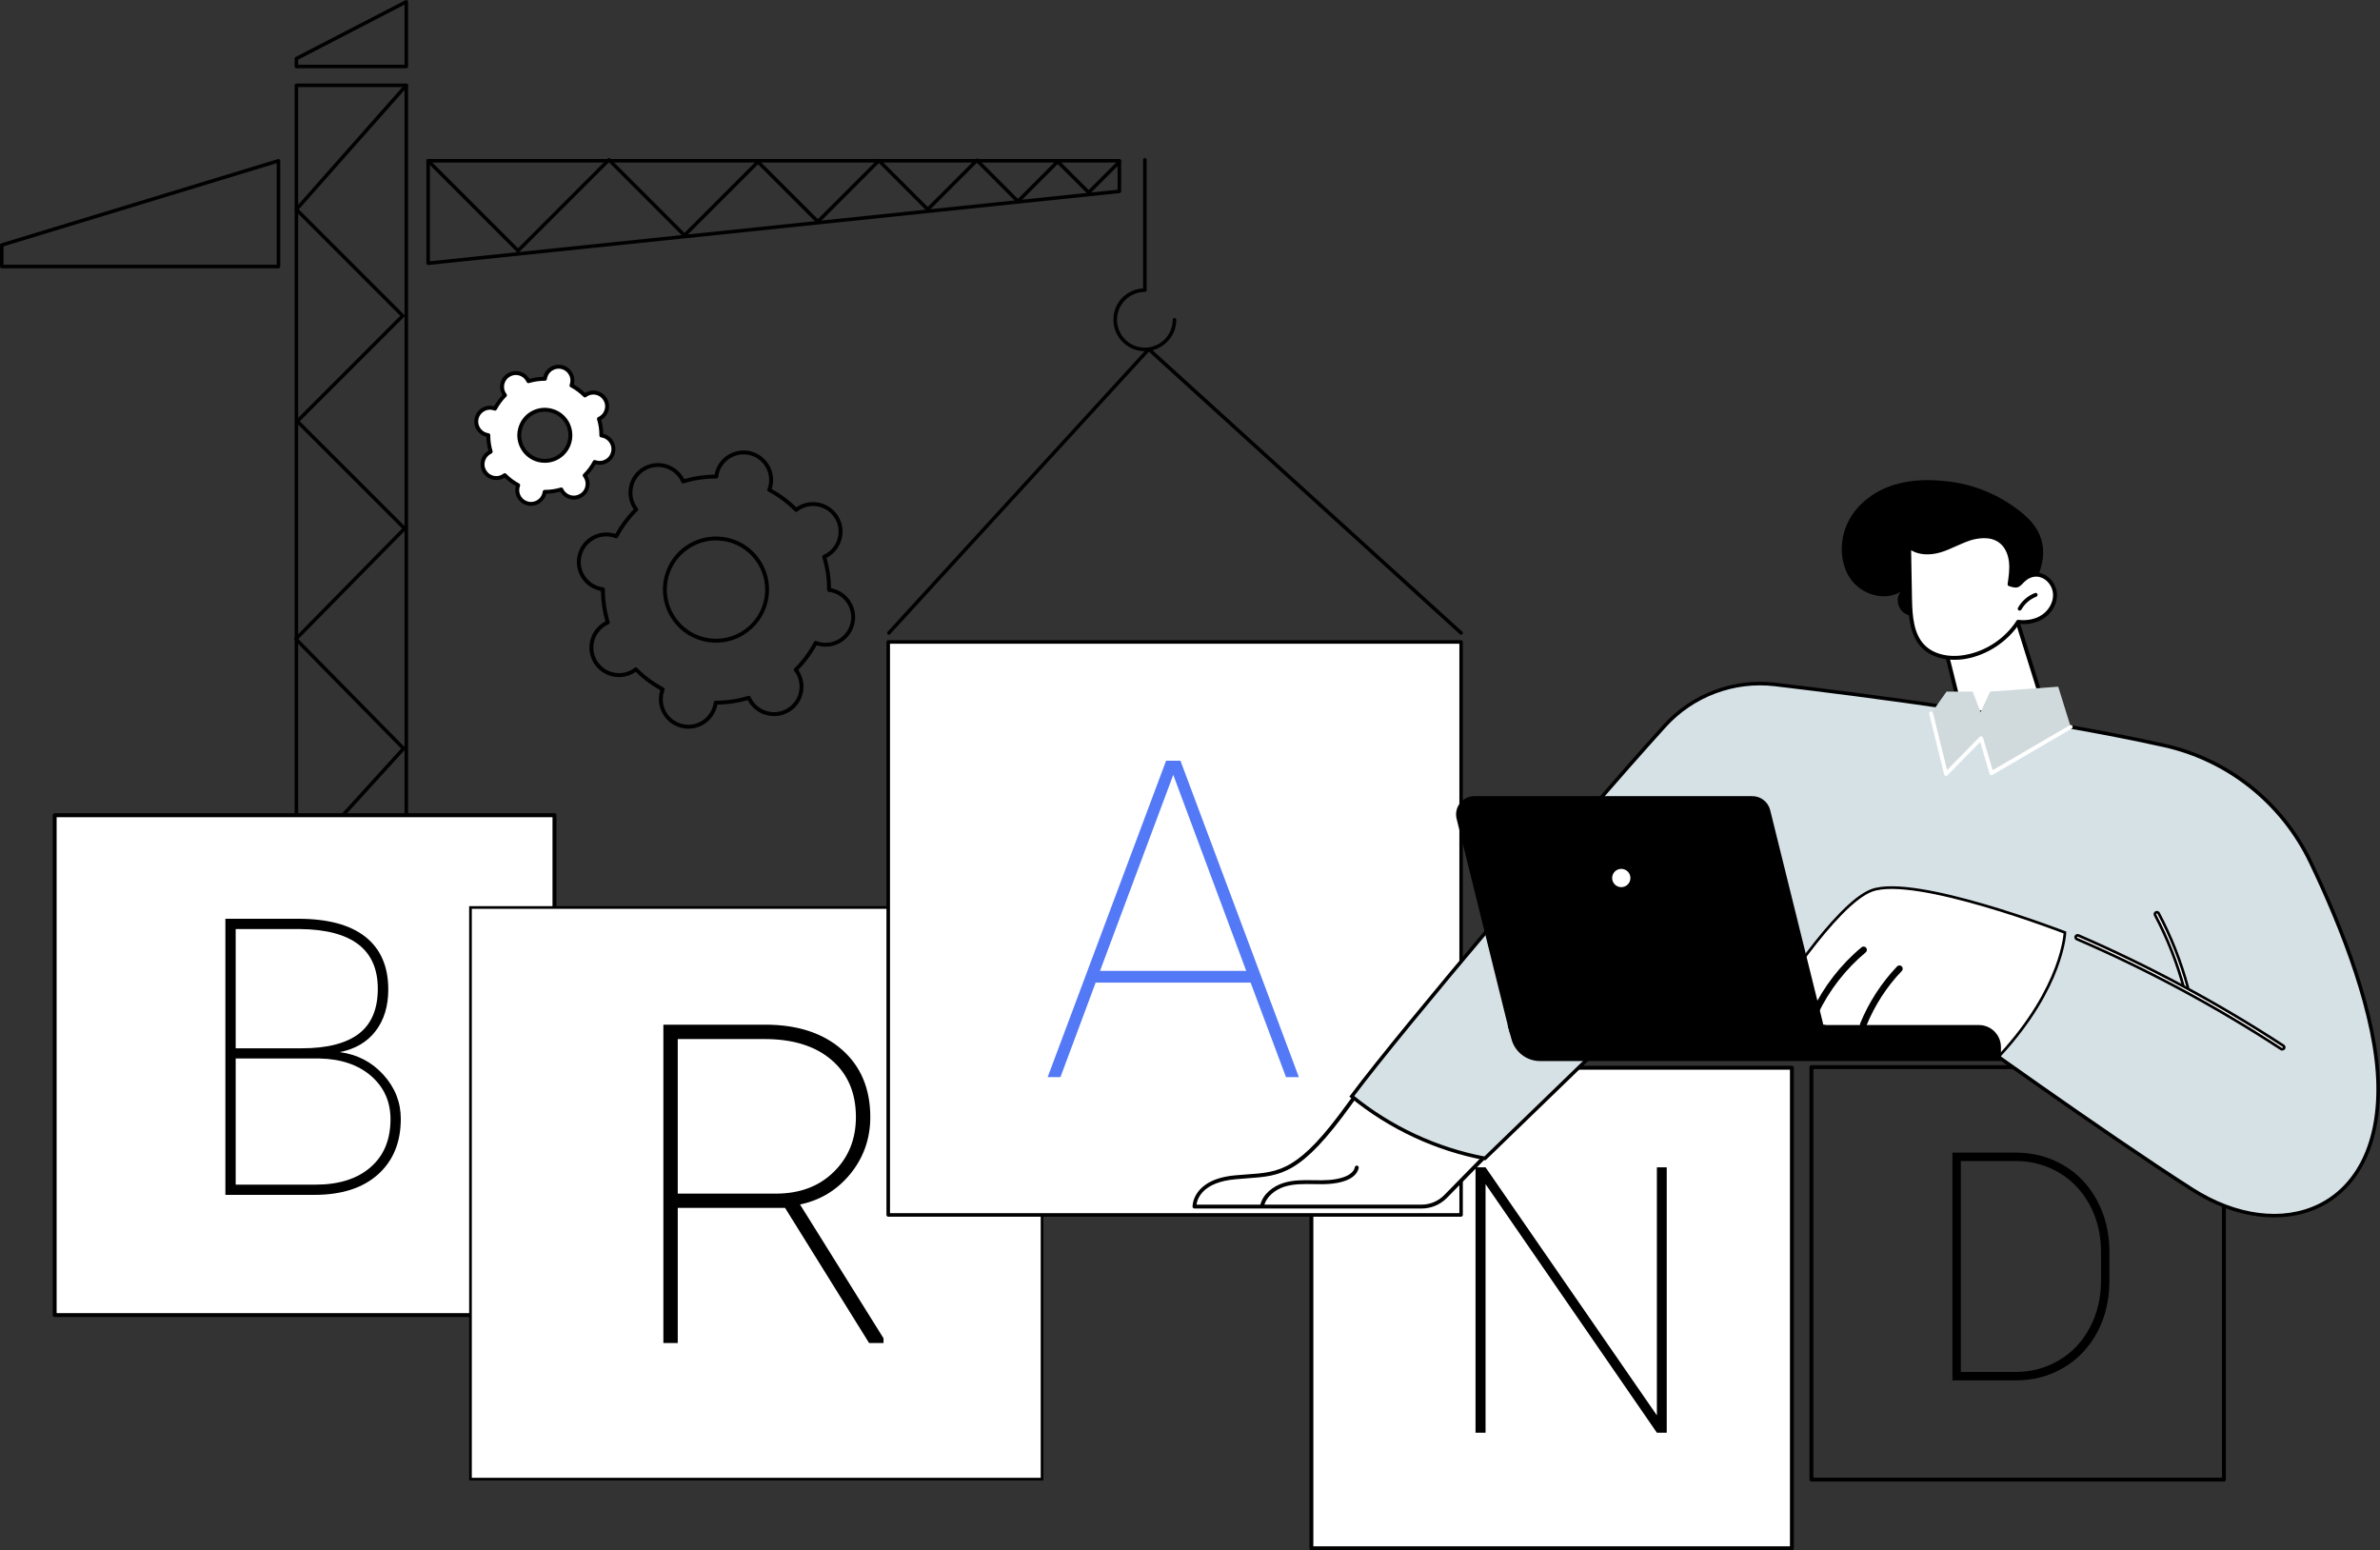 <svg xmlns="http://www.w3.org/2000/svg" id="a" viewBox="0 0 2681.1 1746.2"><rect x="0" y="0" width="2681.1" height="1746.2" fill="#333333" stroke="none"/><style>
@keyframes b_t { 0% { transform: translate(806.6px,664.1px) rotate(0deg) translate(-806.6px,-664.1px); } 50% { transform: translate(806.6px,664.1px) rotate(180deg) translate(-806.6px,-664.1px); } 100% { transform: translate(806.6px,664.1px) rotate(360deg) translate(-806.6px,-664.1px); } }
@keyframes c_t { 0% { transform: translate(613.8px,490.3px) rotate(0deg) translate(-613.8px,-490.3px); } 50% { transform: translate(613.8px,490.3px) rotate(-180deg) translate(-613.8px,-490.3px); } 100% { transform: translate(613.8px,490.3px) rotate(-360deg) translate(-613.8px,-490.3px); } }
</style><path d="M457.7 1477.3h-123.8c-1.1 0-2-0.9-2-2v-1379.2c0-1.1 .9-2 2-2h123.8c1.1 0 2 .9 2 2v1379.2c0 1.1-0.9 2-2 2Zm-121.8-4h119.8v-1375.2h-119.8v1375.2Z"/><path d="M457.7 76.9h-123.8c-1.1 0-2-0.9-2-2v-8.9c0-0.8 .4-1.5 1.1-1.8l123.8-64c.6-0.3 1.3-0.3 1.9 .1c.6 .3 1 1 1 1.7v72.9c0 1.1-0.9 2-2 2Zm-121.8-4h119.8v-67.7l-119.8 62v5.8Z"/><path d="M454.1 1091.5c-0.5 0-1-0.2-1.4-0.5l-120.9-113c-0.8-0.7-0.8-2-0.1-2.8l120.2-132l-120-122c-0.8-0.8-0.8-2 0-2.8l121.1-123.1l-119.5-119.4c-0.3-0.4-0.6-0.9-0.6-1.4c.1-0.5 .3-1 .6-1.4l117.4-117.4l-118.4-118.4c-0.8-0.7-0.8-1.9-0.1-2.7l123.8-139.8c.7-0.8 2-0.9 2.8-0.2c.8 .8 .9 2 .2 2.8l-122.6 138.4l118.5 118.5c.8 .8 .8 2.1 0 2.8l-117.4 117.4l119.5 119.4c.7 .8 .8 2.1 0 2.8l-121.1 123.1l120 122c.7 .7 .7 1.9 0 2.7l-120.1 132l119.4 111.6c.9 .7 .9 2 .2 2.8c-0.4 .4-1 .6-1.5 .6Z"/><path d="M482.3 298.5c-0.5 0-0.9-0.2-1.3-0.5c-0.4-0.4-0.7-0.9-0.7-1.5v-115.4c0-1.1 .9-2 2-2h778.7c1.1 0 2 .9 2 2v34.4c0 1-0.8 1.9-1.8 2l-778.7 81c0 0-0.1 0-0.2 0Zm2-115.4v111.2l774.7-80.6v-30.6h-774.7Zm776.7 32.4Z"/><path d="M313.7 302.2h-311.7c-1.1 0-2-0.9-2-2v-24.2c0-0.9 .6-1.7 1.4-1.9l311.7-94.9c.6-0.2 1.3 0 1.8 .3c.5 .4 .8 1 .8 1.6v119.1c0 1.1-0.9 2-2 2Zm-309.7-4h307.7v-114.4l-307.7 93.7v20.7Z"/><path d="M583.6 284.4c-0.5 0-1-0.2-1.4-0.6l-101.3-101.3c-0.8-0.8-0.8-2 0-2.8c.8-0.8 2-0.8 2.8 0l99.9 99.9l101-101c.7-0.8 2-0.8 2.8 0l83.7 83.7l81.4-81.4c.8-0.8 2-0.8 2.8 0l66 65.9l67.4-67.3c.8-0.8 2-0.8 2.8 0l53.6 53.6l54-54c.8-0.8 2-0.8 2.8 0l44.8 44.9l43.4-43.4c.8-0.8 2.1-0.8 2.9 0l33.4 33.4l33.2-33.2c.8-0.7 2-0.7 2.8 0c.8 .8 .8 2.1 0 2.9l-34.6 34.5c-0.7 .8-2 .8-2.8 0l-33.5-33.4l-43.4 43.4c-0.7 .8-2 .8-2.8 0l-44.8-44.9l-54 54c-0.8 .8-2 .8-2.8 0l-53.6-53.6l-67.4 67.4c-0.8 .7-2 .7-2.8 0l-66-66l-81.4 81.4c-0.8 .8-2.1 .8-2.9 0l-83.6-83.7l-101 101c-0.4 .4-0.9 .6-1.4 .6Z"/><path d="M1289.7 395.6c-19.5 0-35.4-15.9-35.4-35.4c0-19.5 14.8-34.3 33.4-35.3v-144.9c0-1.1 .9-2 2-2c1.1 0 2 .9 2 2v146.8c0 1.1-0.9 2-2 2c-17.3 0-31.4 14.1-31.4 31.4c0 17.3 14.1 31.4 31.4 31.4c17.3 0 31.4-14.1 31.4-31.4c0-1.1 .9-2 2-2c1.1 0 2 .9 2 2c0 19.5-15.9 35.4-35.4 35.4Z"/><path d="M1001.3 715c-0.5 0-0.9-0.2-1.3-0.5c-0.8-0.8-0.9-2-0.1-2.9l292.8-319.6c.7-0.8 1.9-0.8 2.8-0.1l351.8 319.6c.8 .8 .9 2 .1 2.8c-0.7 .8-2 .9-2.8 .2l-350.4-318.3l-291.4 318.1c-0.4 .5-1 .7-1.5 .7Z"/><path d="M2505.3 1668.8h-464.7c-1.2 0-2.2-1-2.2-2.2v-464.6c0-1.2 1-2.2 2.2-2.2h464.7c1.2 0 2.2 1 2.2 2.2v464.6c0 1.2-1 2.2-2.2 2.2Zm-462.5-4.4h460.3v-460.2h-460.3v460.2Z"/><path d="M2199.4 1554.9v-256.6h71c19.9 0 37.8 4.7 54 14.1c16.1 9.4 28.7 22.6 37.8 39.5c9.2 17 13.9 36 14.1 57.1v33.3c0 21.4-4.4 40.6-13.4 57.8c-9 17.1-21.6 30.5-37.7 40.2c-16.1 9.6-34 14.5-53.9 14.6h-71.9Zm9.5-247.1v237.6h61.5c18 0 34.4-4.4 49.1-13.2c14.8-8.7 26.3-20.9 34.6-36.6c8.4-15.7 12.6-33.1 12.7-52.3v-32.9c0-19.2-4-36.6-12.2-52.2c-8.2-15.6-19.6-27.9-34.2-36.8c-14.6-8.8-30.8-13.4-48.6-13.6h-62.9Z"/><rect x="61.6" y="918.2" class="g" width="563.1" height="563.1" fill="#fff"/><path d="M624.6 1483.5h-563c-1.3 0-2.2-1-2.2-2.2v-563.1c0-1.2 .9-2.2 2.2-2.2h563c1.3 0 2.2 1 2.2 2.2v563.1c0 1.2-1 2.2-2.2 2.2Zm-560.8-4.4h558.6v-558.6h-558.6v558.6Z"/><path d="M253.9 1345.9v-311h81.8c33.5 0 58.8 6.8 76 20.4c17.1 13.6 25.7 33.4 25.7 59.3c0 18.8-4.8 34.4-14.3 46.8c-9.5 12.4-23 20.3-40.4 23.7c19.7 2.6 36.1 11.1 49.2 25.5c13.1 14.5 19.6 31 19.6 49.7c0 26.4-8.6 47.3-25.7 62.6c-17.2 15.4-41.1 23-71.7 23h-100.2Zm11.6-165.1h74.5c28.3 0 49.7-5.4 64.1-16.3c14.3-10.9 21.5-27.8 21.5-50.8c0-44.1-29.1-66.5-87.3-67.2h-72.8v134.3Zm0 11.5v142.1h89.9c26.3 0 47-6.5 62-19.6c15-13 22.5-31 22.5-54.1c0-19.7-7.2-35.9-21.7-48.6c-14.6-12.7-34-19.3-58.3-19.8h-94.4Z"/><rect x="530" y="1022.2" class="f" width="643.9" height="643.9" stroke-width="3px" fill="#fff" stroke-miterlimit="10" stroke="#000"/><path class="d" d="M885.3 1359.1h-123.3v152.2h-13.2v-355.6h113.3c35.7 0 64.1 9.2 85.2 27.6c21 18.4 31.6 43.4 31.6 75c0 24.2-7.6 45.4-22.6 63.6c-15.1 18.2-34.2 29.4-57.5 33.8l95 152.2v3.4h-13.9l-94.6-152.1Zm-123.3-13.1h112.1c27.4 0 49.5-8.4 66.3-25c16.9-16.6 25.3-37.5 25.3-62.7c0-27.7-9.3-49.5-28-65.5c-18.6-16-44.1-23.9-76.5-23.9h-99.2v177.1Z" stroke-width="3px" stroke-miterlimit="10" stroke="#000"/><rect x="1477.3" y="1202.7" class="g" width="541.3" height="541.3" fill="#fff"/><path d="M2018.6 1746.2h-541.3c-1.2 0-2.2-1-2.2-2.2v-541.3c0-1.2 1-2.2 2.2-2.2h541.3c1.2 0 2.2 1 2.2 2.2v541.3c0 1.2-1 2.2-2.2 2.2Zm-539.1-4.4h536.9v-536.9h-536.9v536.9Z"/><path d="M1877.6 1613.8h-11.1l-193-280v280h-11.3v-298.9h11.3l193 279.4v-279.4h11.1v298.9Z"/><rect x="1000.6" y="723.1" class="g" width="645.4" height="645.4" fill="#fff"/><path d="M1646 1370.5h-645.4c-1.1 0-2-0.9-2-2v-645.4c0-1.1 .9-2 2-2h645.4c1 0 1.9 .9 1.9 2v645.4c0 1.1-0.9 2-2 2Zm-643.4-4h641.4v-641.4h-641.4v641.4Z"/><path class="i" d="M1408.8 1106.8h-174.5l-39.7 106.5h-14.4l133.4-356.4h16.2l133.4 356.4h-14.5l-39.9-106.5Zm-169.6-13.2h164.7l-82.2-220.8l-82.5 220.8Z" fill="#5479f7"/><path class="g" d="M2313.8 831.6l-43.1-137.5l-83.2 20.7l27.4 109.8l98.9 7Z" fill="#fff"/><path d="M2313.8 833.8c-0.1 0-0.1 0-0.2 0l-98.8-7c-1-0.1-1.8-0.7-2-1.7l-27.4-109.8c-0.1-0.5 0-1.1 .3-1.6c.3-0.5 .8-0.9 1.3-1l83.2-20.7c1.2-0.3 2.3 .4 2.7 1.5l43 137.4c.2 .7 .1 1.5-0.4 2c-0.4 .6-1 .9-1.7 .9Zm-97.1-11.3l94 6.6l-41.4-132.3l-79.1 19.6l26.5 106.1Z"/><path d="M2280.1 579.6c-23.6-20-52.2-32.8-82.3-36.9c-21.4-2.9-43.6-3-64.4 3.5c-20.8 6.5-40.1 20.2-50.7 40.1c-10.5 19.9-11.1 46.3 1.4 65c12.6 18.6 38.8 26.5 57.5 15c-6.1 6-4.3 17.6 2.1 23.1c6.5 5.5 15.7 6 23.7 3.6c8-2.3 15.2-7 22.6-10.9c7.4-4 15.5-7.4 23.7-6.7c13 1.1 23.4 11.6 35.6 16.3c23.4 8.9 28.1-8.1 40.6-30.6c16.2-29 18-57.9-9.8-81.4Z"/><path class="g" d="M2263.8 658.1c1.2-8.5 2.5-17.1 1.5-25.6c-0.9-8.5-4.4-17-11.1-22.4c-9.5-7.6-23.3-7.2-34.9-3.6c-11.6 3.7-22.3 10.1-34 13.6c-11.7 3.4-25.5 3.3-34.6-4.8c.3 19.8 .7 39.6 1 59.4c.4 19 1.5 40.1 14.9 53.6c12 12 30.8 14.6 47.5 11.6c24.1-4.3 46.2-19 59.4-39.6c9.8 1.3 20.1-0.4 28.1-5.9c8.1-5.5 13.7-15 13.4-24.8c-0.4-9.8-7.2-19.4-16.7-21.8c-6.5-1.6-13.2 .6-18.2 4.9c-7.2 6.3-5.8 8.8-16.3 5.4Z" fill="#fff"/><path d="M2201.5 743.2c-14.7 0-27.8-4.7-36.4-13.4c-13.7-13.7-15.2-34.7-15.6-55l-1-59.4c0-0.9 .5-1.7 1.2-2.1c.8-0.3 1.8-0.2 2.4 .4c7.4 6.5 19.5 8.1 32.6 4.3c5.9-1.8 11.7-4.4 17.3-6.9c5.4-2.4 10.9-4.9 16.6-6.7c14.7-4.6 28.2-3.1 37 4c6.5 5.2 10.8 13.7 11.9 23.9c.9 8.2-0.1 16.3-1.3 24.2c5.3 1.6 5.9 1.1 8.7-1.9c1-0.9 2.2-2.2 3.8-3.6c5.9-5 13.4-7 20.2-5.3c10.1 2.6 17.9 12.8 18.3 23.8c.4 10.1-5.3 20.5-14.3 26.7c-7.8 5.3-17.8 7.6-28.2 6.5c-13.7 20.4-36.1 35.1-60.2 39.4c-4.4 .8-8.8 1.1-13 1.1Zm-48.6-123.5l1 55c.4 19.4 1.8 39.4 14.3 52c10.1 10.2 27.1 14.3 45.5 11c23.4-4.1 45.1-18.5 58-38.6c.5-0.7 1.3-1.1 2.1-0.9c9.8 1.2 19.5-0.8 26.6-5.7c7.8-5.3 12.7-14.3 12.4-22.9c-0.3-9.1-6.8-17.5-15-19.6c-5.4-1.4-11.4 .2-16.2 4.4c-1.5 1.3-2.6 2.4-3.5 3.4c-4.4 4.4-6.3 5.2-15 2.4c-1-0.3-1.7-1.4-1.5-2.4c1.2-8.2 2.5-16.7 1.5-25c-1-9-4.7-16.5-10.3-21c-10.9-8.8-26.6-5.1-32.9-3.2c-5.5 1.8-10.9 4.2-16.1 6.5c-5.7 2.6-11.7 5.3-17.8 7.1c-12.6 3.7-24.6 2.8-33.1-2.4Z"/><path d="M2275.2 687.8c-0.4 0-0.7-0.1-1.1-0.2c-1-0.6-1.4-2-0.8-3c4.1-7.5 11.1-13.6 19.1-16.6c1.1-0.5 2.4 .1 2.8 1.2c.5 1.2-0.1 2.4-1.2 2.9c-7.1 2.7-13.2 8-16.9 14.6c-0.4 .7-1.1 1.1-1.9 1.1Z"/><path class="g" d="M1520.1 1243.7c-61.3 85.1-81 78.2-128.3 82.4c-47.3 4.2-46.2 33-46.2 33h255.7c9.9 0 19.5-3.9 26.7-10.8l42.5-43.5c-32.7-46.3-82-61.1-143.9-69.9c-2.4 3.2-4.6 6.1-6.5 8.8Z" fill="#fff"/><path d="M1601.3 1361.3h-255.7c-1.2 0-2.2-1-2.2-2.1c0-0.4-0.6-31 48.2-35.3c4.4-0.4 8.6-0.7 12.6-1c38.1-2.6 59.1-4.1 114.1-80.5c1.9-2.7 4.1-5.6 6.5-8.8c.5-0.7 1.3-1 2.1-0.9c63.6 9 112.7 24.5 145.5 70.9c.6 .8 .5 2-0.3 2.8l-42.6 43.4c-7.6 7.4-17.6 11.5-28.2 11.5Zm-253.4-4.4h253.4c9.4 0 18.3-3.6 25.1-10.2l41.3-42.1c-31.7-43.6-79-58.6-140.2-67.3c-2 2.7-3.9 5.3-5.6 7.7c-56.3 78-78 79.5-117.4 82.3c-4 .3-8.1 .6-12.5 1c-37.6 3.3-43.2 22.1-44.1 28.6Zm172.2-113.2Z"/><path d="M1421.7 1360.5c-0.1 0-0.3-0.1-0.5-0.1c-1.1-0.3-1.9-1.5-1.6-2.6c3-13.3 15.1-21.6 25.3-25c11.4-3.8 23.4-3.6 35.1-3.4h.3c10.7 .2 22.9 .3 33.8-3.6c3.2-1.1 10.9-4.6 12.2-11.1c.2-1.2 1.3-2 2.5-1.7c1.2 .2 2 1.3 1.8 2.5c-1.2 6.2-6.6 11.5-15 14.5c-11.7 4.2-24.3 4-35.3 3.8h-0.4c-11.3-0.2-22.9-0.4-33.6 3.1c-9.1 3.1-19.8 10.4-22.4 21.8c-0.2 1-1.1 1.7-2.1 1.7Z"/><path class="e" d="M2679 1222.8c-1.2-78.4-41-178.5-76.2-251.9c-32-66.7-92.7-115.2-165-131.3c-139.3-31-334.3-56.3-438.1-68.6c-46.6-5.5-92.9 11.9-124.4 46.6c-98.2 108.4-293.8 339-352.5 417.3c43.2 35.3 95.3 59.6 150 69.9l267.4-258.8l72.1 106.7l189.4 2.4c0 0 167.9 120.9 267.8 184.7c99.9 63.8 211.7 24 209.5-117Z" stroke-width="4px" fill="#d6e1e6" stroke-miterlimit="10" stroke="#000"/><path class="f" d="M2462.6 1115.2c-1 0-1.9-0.7-2.2-1.7c-7.7-28.6-18.7-56.5-32.6-82.7c-0.6-1.1-0.2-2.4 .9-3c1.1-0.6 2.4-0.2 3 .9c14.1 26.6 25.2 54.7 33 83.7c.3 1.2-0.4 2.4-1.6 2.7c-0.2 0-0.3 .1-0.5 .1Z" stroke-width="3px" fill="#fff" stroke-miterlimit="10" stroke="#000"/><path class="f" d="M2571 1181.9c-0.4 0-0.8-0.1-1.2-0.3c-72.9-47.6-150.3-89.3-230.2-123.8c-1.1-0.5-1.7-1.8-1.2-2.9c.5-1.1 1.8-1.6 2.9-1.2c80.1 34.7 157.8 76.5 230.9 124.2c1 .6 1.3 2 .7 3c-0.5 .7-1.2 1-1.9 1Z" stroke-width="3px" fill="#fff" stroke-miterlimit="10" stroke="#000"/><path class="f" d="M1996.3 1130.8c0 0 71.4-112.9 112.3-127.9c48.8-17.9 217.6 47.5 217.6 47.5c0 0-2.2 61-73.1 138.1c0 0-259.2-31.2-256.8-57.7Z" stroke-width="3px" fill="#fff" stroke-miterlimit="10" stroke="#000"/><path class="d" d="M2044.5 1143c-0.3 0-0.6-0.1-0.9-0.2c-1.1-0.6-1.6-1.9-1.1-3c13-27.4 32.1-52.2 55.5-71.6c.9-0.8 2.3-0.7 3.1 .3c.8 .9 .6 2.3-0.3 3.1c-22.8 19-41.6 43.2-54.3 70.1c-0.4 .8-1.1 1.3-2 1.3Z" stroke-width="3px" stroke-miterlimit="10" stroke="#000"/><path class="d" d="M2099 1156.5c-0.3 0-0.6-0.1-0.8-0.2c-1.2-0.5-1.7-1.8-1.3-2.9c9.5-23.4 23.8-45.5 41.3-63.8c.8-0.9 2.2-0.9 3.1 0c.8 .8 .9 2.2 0 3.1c-17.1 17.8-31 39.4-40.3 62.4c-0.3 .8-1.1 1.3-2 1.3Z" stroke-width="3px" stroke-miterlimit="10" stroke="#000"/><path class="h" d="M2231.2 802.1l10.7-23.1l76.7-5.5l14.1 45.3l-89.3 52.2l-11.6-39.4l-39.6 40.2l-16.8-68.1l17.4-24.7h29.4l9 23.1Z" fill="#d0dadd"/><path class="g" d="M2192.2 874c-0.2 0-0.4 0-0.6-0.1c-0.7-0.2-1.3-0.8-1.5-1.6l-16.8-68.1c-0.3-1.2 .4-2.4 1.6-2.7c1.2-0.3 2.4 .5 2.6 1.7l15.9 64.2l36.8-37.4c.6-0.5 1.4-0.8 2.1-0.6c.8 .2 1.4 .8 1.6 1.5l10.8 36.7l86.9-50.7c1-0.6 2.4-0.2 3 .8c.6 1.1 .2 2.4-0.8 3l-89.3 52.2c-0.6 .3-1.3 .4-1.9 .1c-0.7-0.2-1.1-0.8-1.3-1.4l-10.6-35.8l-36.9 37.5c-0.4 .5-1 .7-1.6 .7Z" fill="#fff"/><path d="M1734.9 1195.2h519.2v-15.7c0-13.7-11.1-24.9-24.9-24.9h-530.8l4.3 15.9c3.9 14.5 17.1 24.7 32.2 24.7Z"/><path d="M1720.1 1176.8h313.2c13.4 0 23.3-12.5 20-25.5l-59.2-238.9c-2.3-9.1-10.5-15.6-20-15.6h-313.2c-13.4 0-23.2 12.6-20 25.5l59.2 238.9c2.3 9.2 10.5 15.6 20 15.6Z"/><ellipse cx="1826.4" cy="989" class="g" rx="10.3" ry="10.3" fill="#fff"/><path d="M775.5 820.8c-2.7 0-5.4-0.3-8.1-1c-8.6-2.2-15.9-7.5-20.4-15.2c-4.6-7.6-5.9-16.5-3.7-25.1c.1-0.7 .3-1.3 .6-2c-10.2-5.6-19.5-12.6-27.8-20.7c-0.6 .4-1.2 .8-1.8 1.2c-15.7 9.4-36.2 4.2-45.6-11.5c-4.5-7.6-5.8-16.6-3.7-25.2c2.2-8.6 7.6-15.8 15.2-20.4c.6-0.3 1.2-0.6 1.8-1c-3.2-11.1-4.9-22.6-5-34.2c-0.7-0.2-1.4-0.3-2-0.5c-8.6-2.1-15.9-7.5-20.4-15.1c-4.6-7.7-5.9-16.6-3.7-25.2c2.1-8.6 7.5-15.8 15.1-20.4c7.6-4.5 16.6-5.8 25.2-3.7c.6 .2 1.3 .4 2 .6c5.6-10.2 12.6-19.5 20.7-27.8c-0.5-0.6-0.8-1.2-1.2-1.7c-4.5-7.7-5.8-16.6-3.7-25.2c2.2-8.6 7.6-15.8 15.2-20.4c15.7-9.4 36.2-4.2 45.6 11.5c.3 .6 .6 1.2 1 1.8c11.1-3.2 22.6-4.9 34.2-5c.2-0.7 .3-1.4 .5-2.1c4.4-17.7 22.5-28.5 40.3-24.1c8.6 2.2 15.8 7.6 20.4 15.2c4.5 7.6 5.9 16.6 3.7 25.2c-0.2 .6-0.4 1.3-0.6 2c10.2 5.6 19.5 12.5 27.8 20.6c.6-0.4 1.2-0.8 1.8-1.1c15.7-9.4 36.1-4.3 45.5 11.5c4.6 7.6 5.9 16.5 3.7 25.1c-2.1 8.6-7.5 15.9-15.1 20.4c-0.6 .3-1.2 .7-1.9 1c3.2 11.2 4.9 22.7 5.1 34.3c.7 .1 1.4 .2 2 .4c8.6 2.2 15.9 7.6 20.4 15.2c4.6 7.6 5.9 16.5 3.7 25.1c-4.5 17.8-22.5 28.6-40.3 24.1c-0.7-0.1-1.3-0.3-2-0.6c-5.6 10.2-12.6 19.5-20.7 27.8c.4 .6 .8 1.2 1.1 1.8c4.6 7.6 5.9 16.5 3.7 25.1c-2.1 8.6-7.5 15.9-15.1 20.4c-15.7 9.4-36.2 4.3-45.6-11.4c-0.3-0.6-0.7-1.2-1-1.9c-11.1 3.2-22.6 4.9-34.3 5.1c-0.1 .7-0.2 1.4-0.4 2c-3.8 15.1-17.4 25.1-32.2 25.1Zm-59.2-69.1c.5 0 1.1 .2 1.5 .7c8.8 8.8 18.8 16.2 29.8 22.1c1 .5 1.4 1.7 1 2.7c-0.5 1.3-0.8 2.3-1.1 3.4c-1.9 7.4-0.7 15.2 3.2 21.8c4 6.6 10.3 11.3 17.7 13.1c15.4 3.9 31.1-5.5 35-20.9c.3-1 .5-2.1 .6-3.4c.2-1.1 1.1-1.9 2.2-1.9c.2 0 .3 0 .5 0c12.3 0 24.5-1.9 36.2-5.4c1.1-0.4 2.2 .2 2.7 1.2c.5 1.2 1 2.2 1.6 3.1c8.1 13.6 25.9 18.1 39.5 9.9c6.6-3.9 11.3-10.2 13.2-17.6c1.8-7.5 .7-15.3-3.2-21.9c-0.6-0.9-1.2-1.8-2-2.8c-0.7-0.9-0.6-2.2 .1-2.9c8.9-8.8 16.3-18.8 22.2-29.8c.5-1 1.7-1.4 2.7-1c1.2 .4 2.3 .8 3.3 1.1c15.5 3.8 31.1-5.5 35-20.9c1.9-7.5 .8-15.3-3.2-21.9c-3.9-6.6-10.2-11.2-17.7-13.1c-1-0.3-2.1-0.5-3.4-0.6c-1.1-0.2-2-1.1-2-2.2c.1-12.5-1.7-24.8-5.4-36.7c-0.3-1.1 .2-2.2 1.3-2.7c1.2-0.5 2.2-1 3.1-1.6c6.6-3.9 11.3-10.2 13.1-17.7c1.9-7.4 .8-15.2-3.2-21.8c-8.1-13.6-25.9-18.1-39.5-9.9c-0.9 .5-1.8 1.2-2.9 2c-0.9 .6-2.1 .6-2.9-0.2c-8.8-8.9-18.8-16.3-29.8-22.2c-0.9-0.5-1.4-1.7-1-2.7c.5-1.2 .8-2.3 1.1-3.3c1.9-7.5 .7-15.2-3.2-21.8c-4-6.6-10.2-11.3-17.7-13.2c-15.4-3.9-31.1 5.5-35 20.9c-0.2 1-0.4 2.1-0.6 3.5c-0.2 1.1-1.1 1.9-2.2 1.9c-0.1 0-0.3 0-0.4 0c-12.4 0-24.5 1.8-36.3 5.4c-1.1 .3-2.2-0.2-2.7-1.2c-0.5-1.2-1-2.3-1.5-3.2c-8.2-13.6-25.9-18.1-39.6-9.9c-6.6 3.9-11.2 10.2-13.1 17.7c-1.9 7.4-0.8 15.2 3.2 21.8c.5 .9 1.2 1.8 2 2.9c.7 .9 .6 2.1-0.2 2.9c-8.8 8.7-16.3 18.8-22.1 29.7c-0.5 1-1.7 1.4-2.8 1.1c-1.2-0.5-2.3-0.9-3.3-1.1c-7.5-1.9-15.2-0.8-21.8 3.2c-6.6 3.9-11.3 10.2-13.2 17.7c-1.9 7.4-0.7 15.2 3.2 21.8c4 6.6 10.3 11.3 17.7 13.1c1.1 .3 2.2 .5 3.5 .7c1.1 .1 1.9 1.1 1.9 2.2c0 12.4 1.8 24.8 5.4 36.7c.3 1-0.2 2.2-1.2 2.6c-1.2 .5-2.2 1.1-3.1 1.6c-6.6 4-11.3 10.2-13.2 17.7c-1.9 7.5-0.7 15.2 3.2 21.8c8.2 13.6 25.9 18.1 39.5 10c1-0.6 1.9-1.2 2.9-2c.4-0.4 .9-0.5 1.4-0.5Zm90.4-27.8c-4.9 0-9.9-0.6-14.7-1.8c-32-8.1-51.5-40.6-43.4-72.6c8-32 40.6-51.4 72.6-43.4c15.4 3.9 28.5 13.6 36.7 27.4c8.2 13.7 10.5 29.7 6.6 45.2l-2.1-0.5l2.1 .5c-3.9 15.5-13.6 28.5-27.3 36.7c-9.4 5.7-19.9 8.5-30.5 8.5Zm-0.1-115.2c-24.8 0-47.4 16.8-53.8 41.9c-7.4 29.6 10.6 59.8 40.2 67.2c14.4 3.6 29.3 1.5 42-6.1c12.7-7.6 21.7-19.7 25.3-34c3.6-14.4 1.4-29.3-6.2-42c-7.6-12.7-19.7-21.7-34-25.3c-4.5-1.1-9.1-1.6-13.5-1.6Z" transform="translate(806.6,664.1) translate(-806.6,-664.1)" style="animation: 10s linear infinite both b_t;"/><path class="g" d="M690.5 509.7c2.1-8.3-2.9-16.8-11.2-18.8c-0.6-0.2-1.2-0.3-1.9-0.4c.1-6.4-0.9-12.7-2.7-18.7c.6-0.2 1.1-0.5 1.7-0.8c7.3-4.4 9.7-13.9 5.3-21.3c-4.4-7.3-13.9-9.7-21.2-5.3c-0.6 .3-1.1 .7-1.6 1c-4.4-4.4-9.5-8.2-15.1-11.2c.2-0.6 .4-1.2 .5-1.8c2.1-8.3-2.9-16.7-11.2-18.8c-8.3-2.1-16.7 2.9-18.8 11.2c-0.2 .6-0.3 1.3-0.4 1.9c-6.4 0-12.7 .9-18.7 2.7c-0.2-0.6-0.5-1.1-0.8-1.7c-4.4-7.3-13.9-9.7-21.3-5.3c-7.3 4.4-9.8 13.9-5.3 21.2c.3 .6 .6 1.1 1 1.6c-4.4 4.4-8.2 9.5-11.2 15.1c-0.6-0.2-1.2-0.4-1.8-0.6c-8.3-2-16.8 3-18.9 11.3c-2 8.3 3 16.7 11.3 18.8c.6 .2 1.2 .3 1.9 .4c-0.1 6.4 .9 12.7 2.7 18.6c-0.6 .3-1.1 .6-1.7 .9c-7.3 4.4-9.7 13.9-5.3 21.2c4.4 7.4 13.9 9.8 21.2 5.4c.6-0.3 1.1-0.7 1.6-1.1c4.4 4.5 9.5 8.3 15.1 11.3c-0.2 .6-0.4 1.2-0.5 1.8c-2.1 8.3 2.9 16.7 11.2 18.8c8.3 2.1 16.7-2.9 18.8-11.2c.2-0.7 .3-1.3 .4-1.9c6.4 0 12.7-0.9 18.7-2.7c.2 .5 .5 1.1 .8 1.6c4.4 7.4 13.9 9.8 21.3 5.4c7.3-4.4 9.7-13.9 5.3-21.3c-0.3-0.5-0.6-1-1-1.5c4.4-4.4 8.2-9.5 11.2-15.2c.6 .3 1.2 .5 1.8 .6c8.3 2.1 16.8-2.9 18.8-11.2Zm-48.8-12.3c-3.9 15.4-19.6 24.7-35 20.9c-15.4-3.9-24.8-19.6-20.9-35c3.9-15.4 19.6-24.8 35-20.9c15.4 3.9 24.8 19.5 20.9 35Z" fill="#fff"/><path d="M598.2 569.8c-1.4 0-2.9-0.2-4.3-0.6c-9.5-2.3-15.2-12-12.9-21.4c.1-0.1 .1-0.2 .1-0.3c-4.6-2.6-8.9-5.8-12.7-9.4c-0.1 0-0.2 .1-0.2 .1c-8.4 5-19.3 2.2-24.3-6.1c-2.4-4.1-3.1-8.9-2-13.4c1.2-4.6 4-8.5 8.1-10.9c.1-0.1 .1-0.1 .2-0.1c-1.4-5.1-2.2-10.4-2.3-15.7c-0.1 0-0.2 0-0.2-0.1c-9.5-2.3-15.3-12-12.9-21.4c1.2-4.6 4-8.5 8.1-10.9c4.1-2.5 8.8-3.2 13.4-2c.1 0 .2 0 .2 0c2.7-4.6 5.8-8.8 9.5-12.7c-0.1 0-0.1-0.1-0.1-0.2c-2.5-4-3.2-8.8-2-13.4c1.1-4.6 4-8.4 8.1-10.8c8.4-5 19.3-2.3 24.3 6.1c0 0 0 .1 .1 .2c5.1-1.4 10.4-2.2 15.7-2.4c0 0 0-0.1 0-0.2c1.2-4.6 4.1-8.4 8.1-10.8c4.1-2.5 8.8-3.2 13.4-2c4.6 1.1 8.5 4 10.9 8.1c2.4 4 3.1 8.8 2 13.4c0 .1-0.1 .1-0.1 .2c4.6 2.6 8.9 5.8 12.7 9.5c.1-0.1 .2-0.1 .2-0.2c8.4-5 19.3-2.2 24.3 6.2c2.4 4 3.1 8.8 2 13.4c-1.2 4.6-4 8.4-8.1 10.8c-0.1 .1-0.1 .1-0.2 .2c1.4 5.1 2.2 10.3 2.3 15.6c.1 .1 .2 .1 .2 .1c4.6 1.1 8.5 4 10.9 8.1c2.4 4 3.1 8.8 2 13.4c-2.4 9.5-12 15.2-21.5 12.8c-0.1 0-0.2 0-0.2 0c-2.7 4.6-5.8 8.9-9.5 12.7c0 .1 .1 .1 .1 .2c2.4 4 3.1 8.8 2 13.4c-1.2 4.6-4 8.4-8.1 10.9c-8.4 5-19.3 2.2-24.3-6.2c0 0-0.1-0.1-0.1-0.2c-5.1 1.4-10.4 2.2-15.7 2.4c0 0 0 .1 0 .2c-2.1 8-9.3 13.3-17.2 13.3Zm-29.6-36.8c.6 0 1.1 .3 1.6 .7c4.3 4.3 9.2 8 14.6 10.9c1 .5 1.4 1.7 1 2.7c-0.2 .5-0.4 1-0.5 1.5c-1.8 7.1 2.5 14.4 9.7 16.2c7.1 1.8 14.3-2.6 16.1-9.7c.1-0.5 .2-1 .3-1.6c.1-1.1 1.1-1.9 2.2-1.9c.1 0 .1 0 .2 0c6 0 12-0.9 17.8-2.6c1.1-0.4 2.2 .2 2.7 1.2c.2 .5 .4 .9 .7 1.4c3.8 6.3 11.9 8.4 18.2 4.6c3.1-1.8 5.3-4.7 6.1-8.1c.9-3.5 .4-7.1-1.5-10.1c-0.2-0.5-0.5-0.9-0.9-1.3c-0.7-0.9-0.6-2.2 .2-3c4.4-4.3 8-9.2 10.9-14.6c.5-1 1.7-1.4 2.7-1c.5 .2 1 .4 1.6 .5c7.1 1.8 14.3-2.5 16.1-9.6c.9-3.5 .4-7.1-1.5-10.1c-1.8-3.1-4.7-5.2-8.1-6.1c-0.6-0.1-1.1-0.2-1.6-0.3c-1.1-0.1-2-1.1-2-2.2c.1-6.1-0.8-12.2-2.6-18c-0.3-1.1 .2-2.2 1.2-2.7c.5-0.2 1-0.4 1.4-0.7c3.1-1.8 5.3-4.7 6.1-8.2c.9-3.4 .4-7-1.5-10c-3.7-6.3-11.9-8.4-18.2-4.6c-0.5 .3-0.9 .6-1.3 .9c-0.9 .7-2.2 .6-2.9-0.2c-4.4-4.3-9.3-8-14.7-10.9c-0.9-0.5-1.4-1.7-1-2.7c.2-0.5 .4-1 .5-1.5c.9-3.5 .4-7.1-1.5-10.1c-1.8-3.1-4.7-5.2-8.1-6.1c-3.5-0.9-7.1-0.3-10.1 1.5c-3.1 1.8-5.2 4.7-6.1 8.2c-0.1 .5-0.2 1-0.3 1.5c-0.1 1.1-1.1 2-2.2 2c-0.1-0.1-0.1 0-0.2 0c-6 0-12 .9-17.8 2.6c-1.1 .3-2.2-0.2-2.6-1.2c-0.3-0.5-0.5-1-0.8-1.4c-3.7-6.3-11.9-8.4-18.2-4.6c-3.1 1.8-5.2 4.7-6.1 8.1c-0.9 3.5-0.4 7.1 1.5 10.1c.2 .5 .6 .9 .9 1.3c.7 .9 .6 2.2-0.2 2.9c-4.3 4.3-8 9.3-10.9 14.7c-0.5 .9-1.7 1.4-2.7 1c-0.5-0.2-1-0.4-1.5-0.5c-3.5-0.9-7.1-0.4-10.1 1.5c-3.1 1.8-5.2 4.7-6.1 8.1c-1.8 7.1 2.5 14.4 9.7 16.2c.5 .1 1 .2 1.6 .3c1.1 .1 1.9 1.1 1.9 2.2c0 6.1 .8 12.1 2.6 18c.3 1-0.2 2.2-1.2 2.6c-0.5 .3-1 .5-1.4 .8c-3.1 1.8-5.2 4.7-6.1 8.1c-0.9 3.5-0.4 7.1 1.5 10.1c3.7 6.3 11.9 8.4 18.2 4.6c.5-0.3 .9-0.6 1.3-0.9c.4-0.3 .9-0.5 1.4-0.5Zm45.2-11.7c-2.5 0-5.1-0.3-7.6-0.9c-16.6-4.2-26.7-21.1-22.5-37.6c2-8.1 7-14.8 14.1-19.1c7.2-4.2 15.5-5.4 23.5-3.4c8.1 2 14.8 7 19.1 14.1c4.2 7.2 5.4 15.5 3.4 23.5c-3.5 14.1-16.2 23.4-30 23.4Zm-0.1-57.6c-4.7 0-9.4 1.3-13.6 3.8c-6.1 3.7-10.4 9.5-12.1 16.3c-3.6 14.3 5 28.7 19.3 32.3c14.2 3.6 28.7-5 32.2-19.3c1.8-6.9 .7-14-2.9-20.1c-3.7-6.1-9.5-10.4-16.4-12.1c-2.1-0.6-4.3-0.9-6.5-0.9Z" transform="translate(613.8,490.3) translate(-613.8,-490.3)" style="animation: 10s linear infinite both c_t;"/></svg>